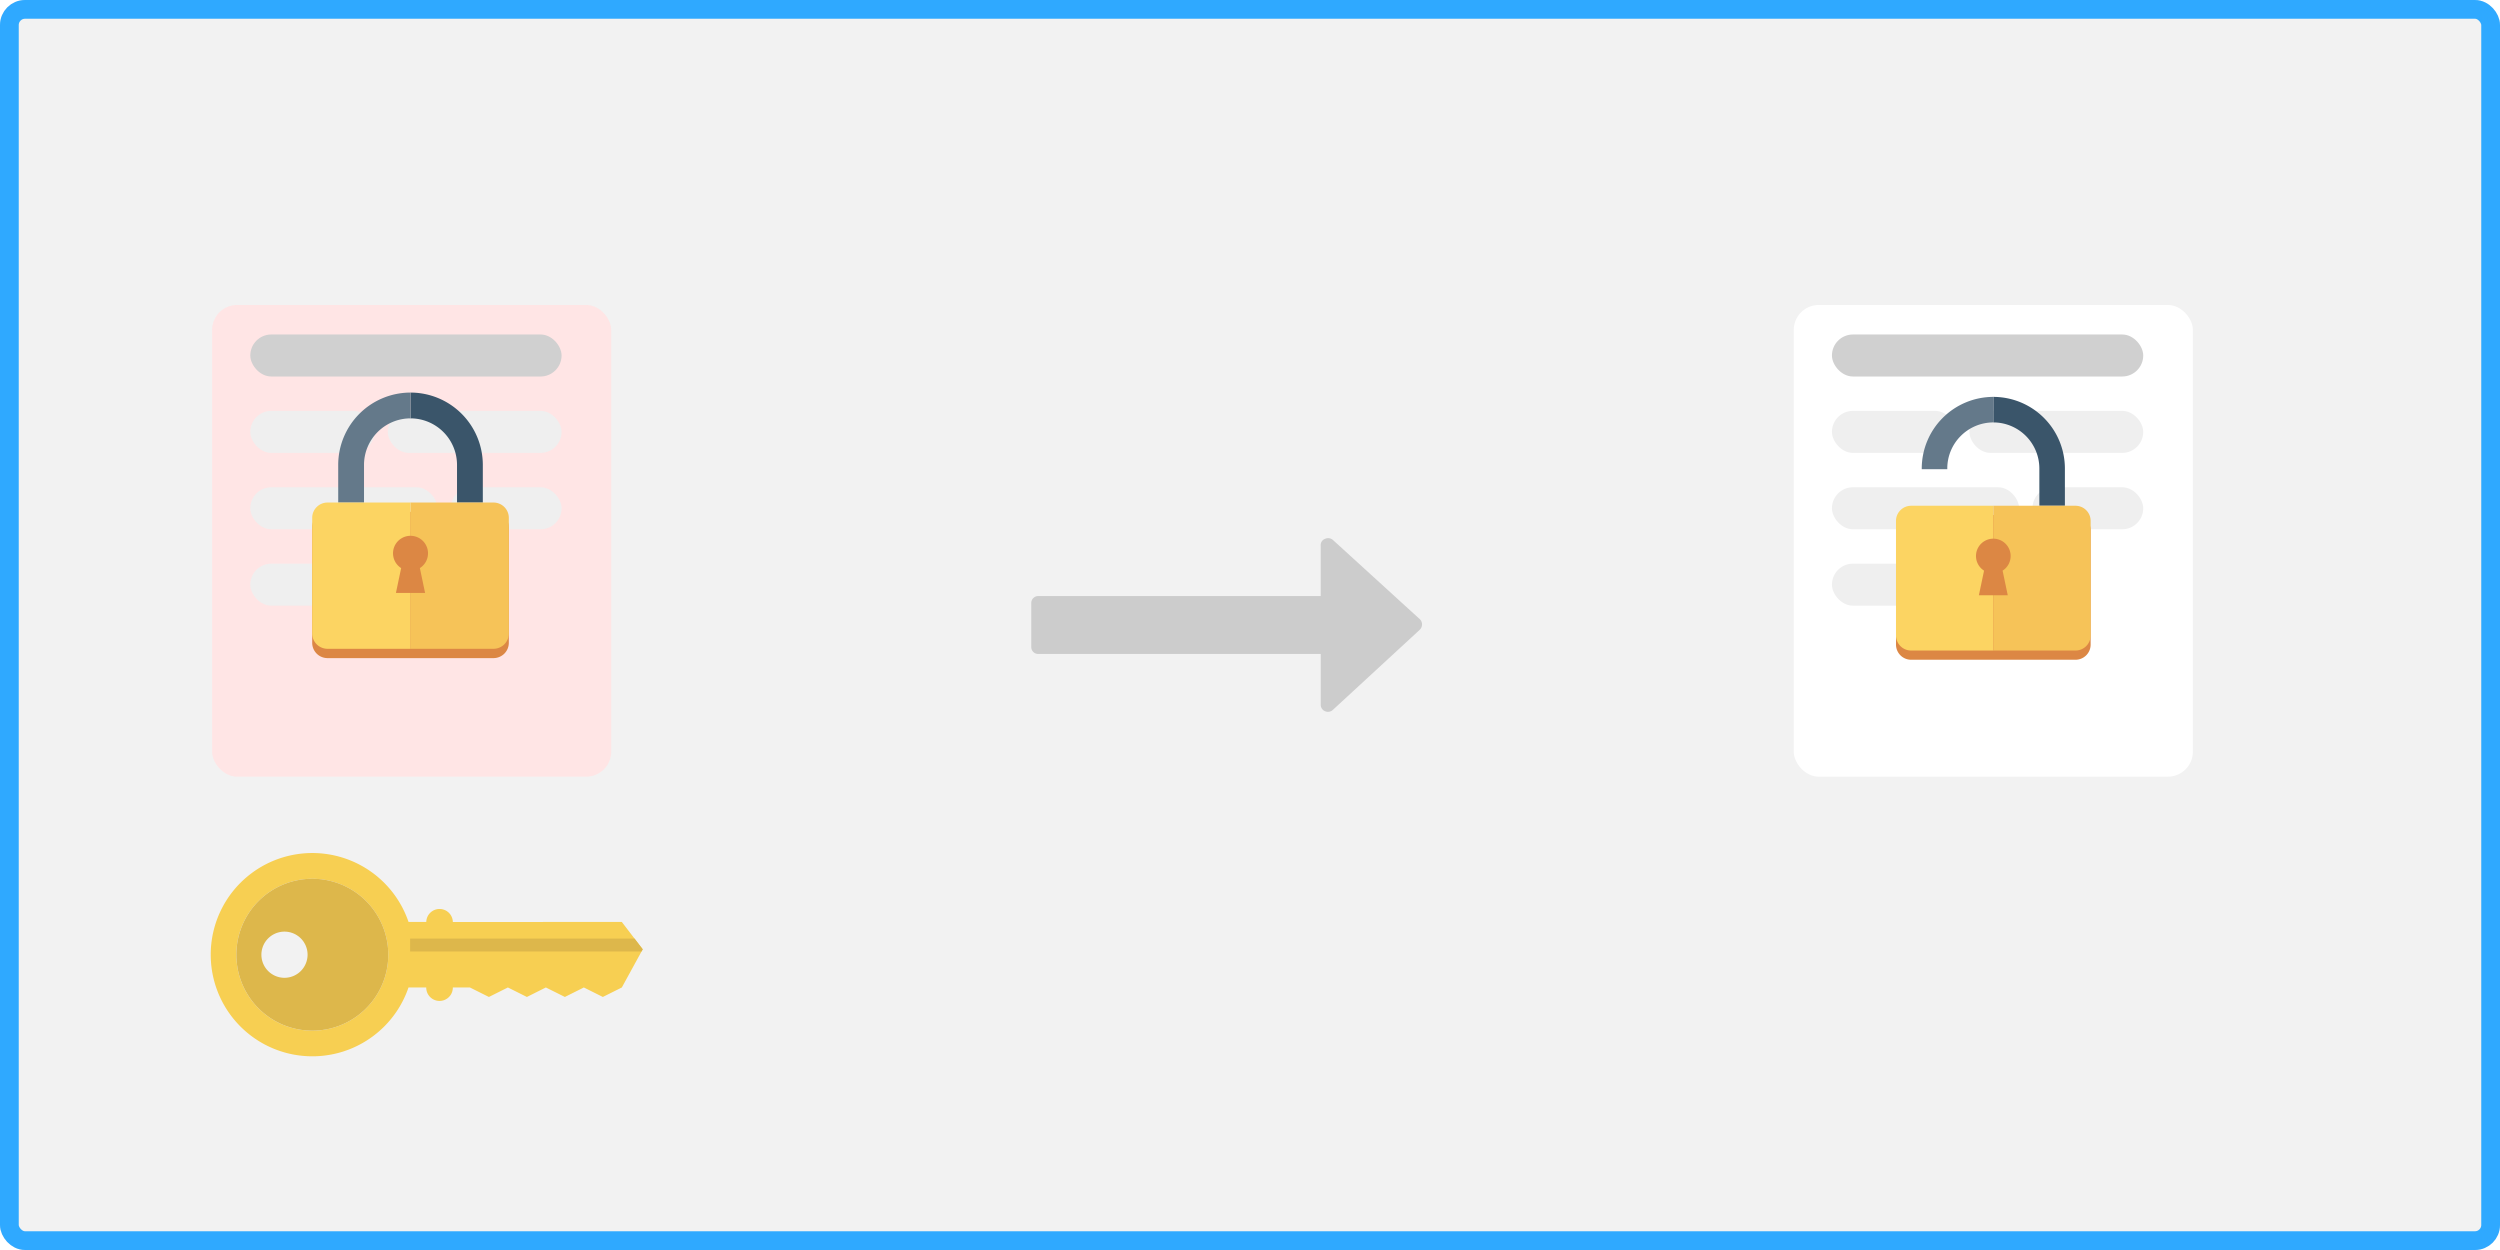 <svg xmlns="http://www.w3.org/2000/svg" xmlns:xlink="http://www.w3.org/1999/xlink" width="400" height="200" viewBox="0 0 400 200">
  <defs>
    <filter id="form-bg" x="30.936" y="45.795" width="69.861" height="81.473" filterUnits="userSpaceOnUse">
      <feOffset dy="2" input="SourceAlpha"/>
      <feGaussianBlur stdDeviation="1" result="blur"/>
      <feFlood flood-opacity="0.161"/>
      <feComposite operator="in" in2="blur"/>
      <feComposite in="SourceGraphic"/>
    </filter>
    <filter id="form-bg-2" x="284" y="45.795" width="69.861" height="81.473" filterUnits="userSpaceOnUse">
      <feOffset dy="2" input="SourceAlpha"/>
      <feGaussianBlur stdDeviation="1" result="blur-2"/>
      <feFlood flood-opacity="0.161"/>
      <feComposite operator="in" in2="blur-2"/>
      <feComposite in="SourceGraphic"/>
    </filter>
  </defs>
  <g id="howto-decryption_only_with_key" transform="translate(1002 -19246)">
    <g id="Rectangle_203" data-name="Rectangle 203" transform="translate(-1002 19246)" fill="#f2f2f2" stroke="#2fa9ff" stroke-width="3">
      <rect width="400" height="200" rx="4" stroke="none"/>
      <rect x="1.5" y="1.5" width="397" height="197" rx="2.5" fill="none"/>
    </g>
    <path id="Path_164" data-name="Path 164" d="M62.165,150.008,48.271,137.343A1.162,1.162,0,0,0,47,137.162a1.05,1.05,0,0,0-.688,1.05v8.105H1.158A1.114,1.114,0,0,0,0,147.475v6.947a1.114,1.114,0,0,0,1.158,1.157H46.317v8.105A1.091,1.091,0,0,0,47,164.734a1.129,1.129,0,0,0,1.267-.216l13.895-12.81a1.183,1.183,0,0,0,.361-.868A1.143,1.143,0,0,0,62.165,150.008Z" transform="translate(-837 19195.055)" fill="#ccc"/>
    <g id="Group_349" data-name="Group 349" transform="translate(-968.064 19292.795)">
      <g id="Group_320" data-name="Group 320">
        <g id="Group_315" data-name="Group 315">
          <g id="Group_305" data-name="Group 305">
            <g transform="matrix(1, 0, 0, 1, -33.94, -46.79)" filter="url(#form-bg)">
              <rect id="form-bg-3" data-name="form-bg" width="63.861" height="75.472" rx="4" transform="translate(33.94 46.79)" fill="#ffe5e5"/>
            </g>
            <g id="Group_259" data-name="Group 259" transform="translate(6.111 6.723)">
              <rect id="Rectangle_205" data-name="Rectangle 205" width="49.805" height="6.722" rx="3.361" transform="translate(0 0)" fill="#d0d0d0"/>
              <rect id="Rectangle_206" data-name="Rectangle 206" width="19.861" height="6.722" rx="3.361" transform="translate(0 12.222)" fill="#efefef"/>
              <rect id="Rectangle_208" data-name="Rectangle 208" width="29.944" height="6.722" rx="3.361" transform="translate(0 24.444)" fill="#efefef"/>
              <rect id="Rectangle_210" data-name="Rectangle 210" width="17.111" height="6.722" rx="3.361" transform="translate(0 36.667)" fill="#efefef"/>
              <rect id="Rectangle_211" data-name="Rectangle 211" width="17.111" height="6.722" rx="3.361" transform="translate(19.25 36.667)" fill="#efefef"/>
              <rect id="Rectangle_209" data-name="Rectangle 209" width="17.722" height="6.722" rx="3.361" transform="translate(32.083 24.444)" fill="#efefef"/>
              <rect id="Rectangle_207" data-name="Rectangle 207" width="27.805" height="6.722" rx="3.361" transform="translate(22 12.222)" fill="#efefef"/>
            </g>
          </g>
        </g>
      </g>
      <g id="Group_321" data-name="Group 321" transform="translate(16.016 16.016)">
        <path id="Path_123" data-name="Path 123" d="M92.782,220.824H66.222a2.45,2.45,0,0,0-2.45,2.45v18.5a2.45,2.45,0,0,0,2.45,2.45h26.56a2.45,2.45,0,0,0,2.45-2.45v-18.5A2.45,2.45,0,0,0,92.782,220.824Z" transform="translate(-63.772 -201.737)" fill="#dc8744"/>
        <path id="Path_124" data-name="Path 124" d="M253.2,11.568V17.6h4.128V11.568A11.581,11.581,0,0,0,245.759,0V4.128A7.449,7.449,0,0,1,253.2,11.568Z" transform="translate(-230.029)" fill="#3a556a"/>
        <path id="Path_125" data-name="Path 125" d="M116.054,17.6V11.568a7.448,7.448,0,0,1,7.44-7.44V0a11.581,11.581,0,0,0-11.568,11.568V17.6h4.128Z" transform="translate(-107.764)" fill="#64798a"/>
        <path id="Path_126" data-name="Path 126" d="M259.04,203.577H245.76v23.4h13.28a2.45,2.45,0,0,0,2.45-2.45v-18.5A2.451,2.451,0,0,0,259.04,203.577Z" transform="translate(-230.03 -185.981)" fill="#f6c358"/>
        <path id="Path_127" data-name="Path 127" d="M72.062,203.577h-5.84a2.45,2.45,0,0,0-2.45,2.45v18.5a2.45,2.45,0,0,0,2.45,2.45H79.5v-23.4Z" transform="translate(-63.772 -185.981)" fill="#fcd462"/>
        <path id="Path_128" data-name="Path 128" d="M218.956,268.007a2.8,2.8,0,1,0-4.3,2.359l-.835,3.98h4.667l-.835-3.98A2.793,2.793,0,0,0,218.956,268.007Z" transform="translate(-200.425 -242.283)" fill="#dc8744"/>
      </g>
    </g>
    <g id="Group_351" data-name="Group 351" transform="translate(-975 19398.77) rotate(-45)">
      <path id="Path_165" data-name="Path 165" d="M4.647,4.854a16.256,16.256,0,0,1,26.2,18.555l2.007,2.007.026-.025A2.127,2.127,0,0,1,35.882,28.4l-.025.025,19.12,19.119-.444,3.316L54.249,53l-.384.113-6.3,1.843L44.343,53.88l-1.074-3.222-3.222-1.075-1.075-3.222L35.75,45.288l-1.075-3.223-3.222-1.074-1.074-3.222-1.934-1.933-.025.025a2.127,2.127,0,0,1-3.008-3.008l.025-.025L23.431,30.82A16.256,16.256,0,0,1,4.647,4.854Zm11.607,23.53A12.152,12.152,0,1,0,4.1,16.232,12.153,12.153,0,0,0,16.254,28.384Z" fill="#f7cf52"/>
      <path id="Path_166" data-name="Path 166" d="M12.152,0A12.152,12.152,0,1,0,24.306,12.152,12.152,12.152,0,0,0,12.152,0ZM6.392,11.615a3.694,3.694,0,1,1,5.224,0A3.7,3.7,0,0,1,6.392,11.615Z" transform="translate(4.101 4.08)" fill="#ddb74b"/>
      <path id="Path_167" data-name="Path 167" d="M0,1.462l26.182,26.18.384-.113.285-2.14L1.462,0Z" transform="translate(27.682 25.469)" fill="#ddb74b"/>
    </g>
    <g id="Group_354" data-name="Group 354">
      <g id="Group_348" data-name="Group 348" transform="translate(-715 19292.795)">
        <g id="Group_315-2" data-name="Group 315">
          <g id="Group_305-2" data-name="Group 305">
            <g transform="matrix(1, 0, 0, 1, -287, -46.79)" filter="url(#form-bg-2)">
              <rect id="form-bg-4" data-name="form-bg" width="63.861" height="75.472" rx="4" transform="translate(287 46.79)" fill="#fff"/>
            </g>
            <g id="Group_259-2" data-name="Group 259" transform="translate(6.111 6.723)">
              <rect id="Rectangle_205-2" data-name="Rectangle 205" width="49.805" height="6.722" rx="3.361" transform="translate(0 0)" fill="#d0d0d0"/>
              <rect id="Rectangle_206-2" data-name="Rectangle 206" width="19.861" height="6.722" rx="3.361" transform="translate(0 12.222)" fill="#efefef"/>
              <rect id="Rectangle_208-2" data-name="Rectangle 208" width="29.944" height="6.722" rx="3.361" transform="translate(0 24.444)" fill="#efefef"/>
              <rect id="Rectangle_210-2" data-name="Rectangle 210" width="17.111" height="6.722" rx="3.361" transform="translate(0 36.667)" fill="#efefef"/>
              <rect id="Rectangle_211-2" data-name="Rectangle 211" width="17.111" height="6.722" rx="3.361" transform="translate(19.25 36.667)" fill="#efefef"/>
              <rect id="Rectangle_209-2" data-name="Rectangle 209" width="17.722" height="6.722" rx="3.361" transform="translate(32.083 24.444)" fill="#efefef"/>
              <rect id="Rectangle_207-2" data-name="Rectangle 207" width="27.805" height="6.722" rx="3.361" transform="translate(22 12.222)" fill="#efefef"/>
            </g>
          </g>
        </g>
      </g>
      <g id="Group_353" data-name="Group 353" transform="translate(-762.414 19309.502)">
        <path id="Path_148" data-name="Path 148" d="M92.491,220.824H66.2a2.426,2.426,0,0,0-2.426,2.426v18.311a2.426,2.426,0,0,0,2.426,2.426H92.491a2.426,2.426,0,0,0,2.426-2.426V223.25A2.426,2.426,0,0,0,92.491,220.824Z" transform="translate(0 -201.928)" fill="#dc8744"/>
        <path id="Path_149" data-name="Path 149" d="M245.76,4.086a7.374,7.374,0,0,1,7.366,7.366V17.42h4.086V11.452A11.465,11.465,0,0,0,245.76,0h0V4.086Z" transform="translate(-166.415)" fill="#3a556a"/>
        <path id="Path_150" data-name="Path 150" d="M121.9,4.236a7.365,7.365,0,0,1,1.482-.15V0a11.465,11.465,0,0,0-11.452,11.452v.123h4.086v-.123a7.343,7.343,0,0,1,2.16-5.206,7.418,7.418,0,0,1,1.09-.9A7.331,7.331,0,0,1,121.9,4.236Z" transform="translate(-44.036)" fill="#64798a"/>
        <path id="Path_151" data-name="Path 151" d="M71.979,203.577H66.2A2.426,2.426,0,0,0,63.772,206v18.311A2.426,2.426,0,0,0,66.2,226.74H79.344V203.577Z" transform="translate(0 -186.157)" fill="#fcd462"/>
        <path id="Path_152" data-name="Path 152" d="M258.907,203.577H245.76V226.74h13.147a2.426,2.426,0,0,0,2.426-2.426V206A2.426,2.426,0,0,0,258.907,203.577Z" transform="translate(-166.415 -186.157)" fill="#f6c358"/>
        <path id="Path_153" data-name="Path 153" d="M218.9,267.979a2.773,2.773,0,1,0-4.256,2.336l-.827,3.94h4.62l-.827-3.94A2.764,2.764,0,0,0,218.9,267.979Z" transform="translate(-136.782 -242.513)" fill="#dc8744"/>
      </g>
    </g>
  </g>
</svg>
